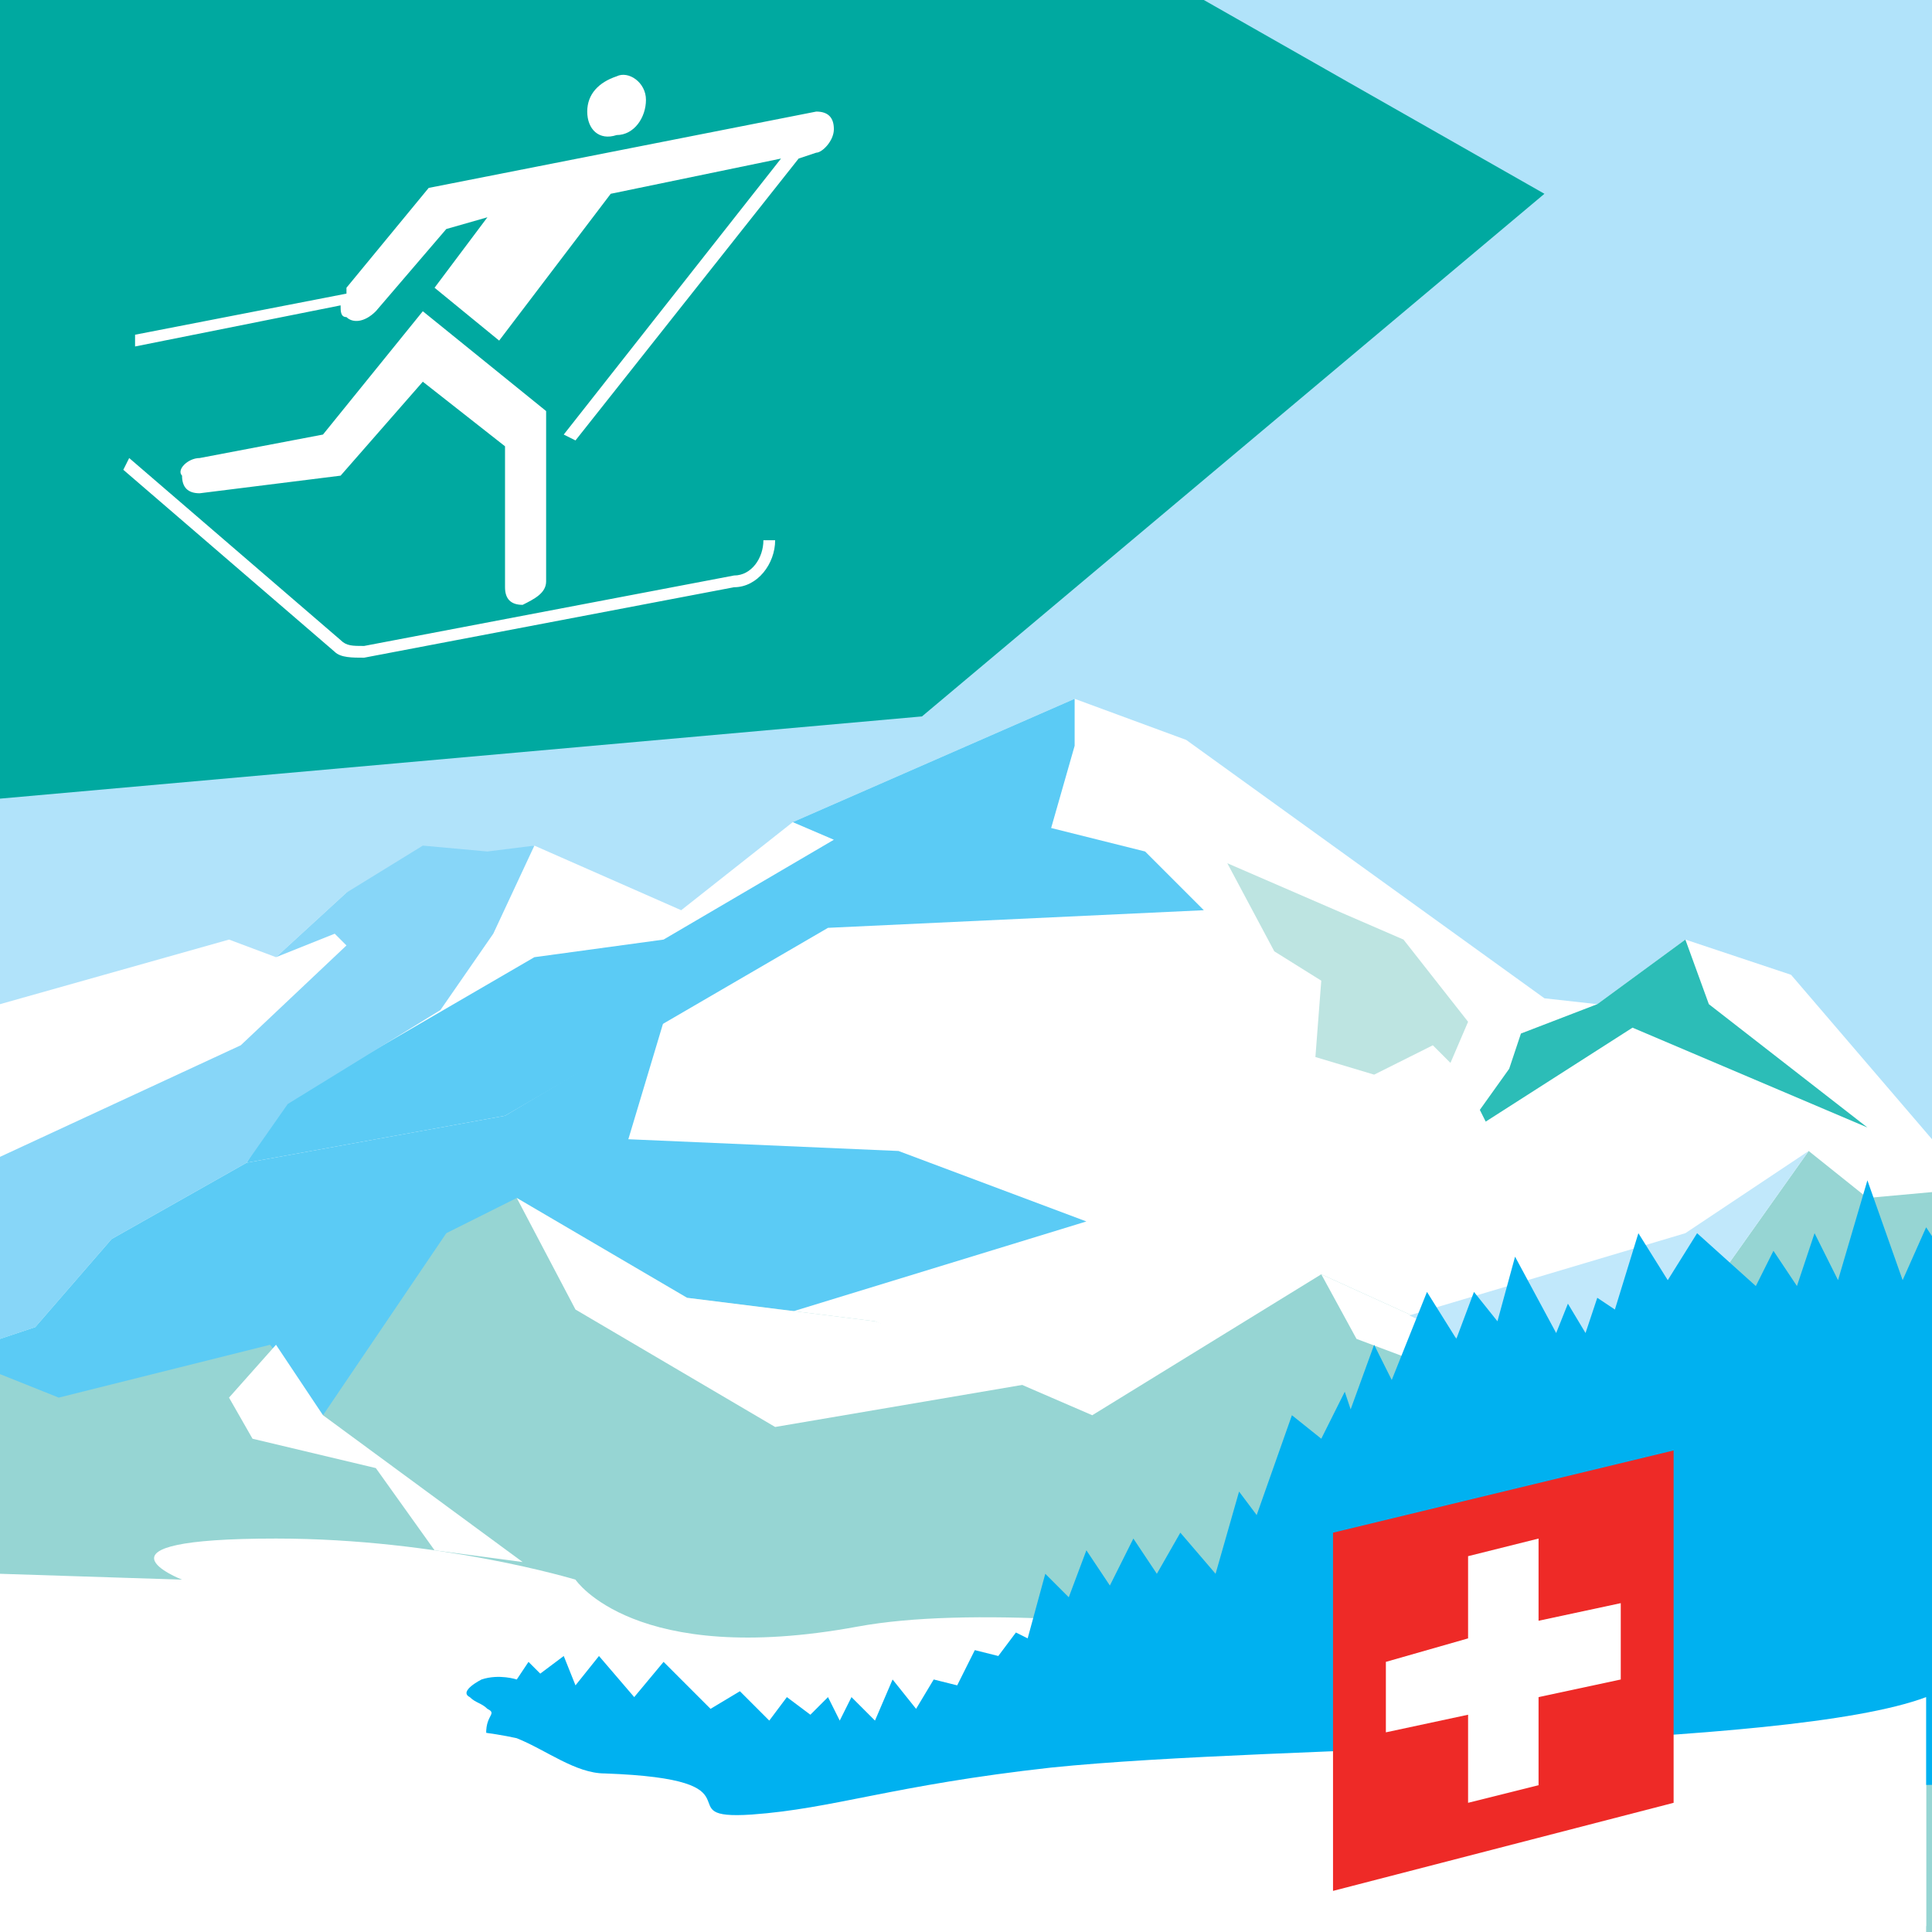 <?xml version="1.0" encoding="utf-8"?>
<!-- Generator: Adobe Illustrator 22.1.0, SVG Export Plug-In . SVG Version: 6.00 Build 0)  -->
<svg version="1.1" id="Layer_1" xmlns="http://www.w3.org/2000/svg" xmlns:xlink="http://www.w3.org/1999/xlink" x="0px" y="0px"
	 viewBox="0 0 32.9 32.9" style="enable-background:new 0 0 32.9 32.9;" xml:space="preserve">
<style type="text/css">
	.st0{fill:#B1E3FA;}
	.st1{fill:#FFFFFF;}
	.st2{fill:#5BCBF5;}
	.st3{fill:#2CBDB7;}
	.st4{fill:#87D6F8;}
	.st5{fill:#00A9A0;}
	.st6{fill:#96D5D3;}
	.st7{fill:#C1E8FB;}
	.st8{fill:#00B1F0;}
	.st9{fill:#EE2A27;}
	.st10{fill:#BDE4E1;}
</style>
<rect x="0" class="st0" width="32.9" height="32.9"/>
<polygon class="st1" points="0,17.1 3.9,16 4.7,16.3 5.9,15.2 9.1,14.4 11.6,15.5 13.5,14 18.3,11.9 20.2,12.6 26.3,17 27.2,17.1 
	28.7,16 30.5,16.6 32.9,19.4 32.9,32.9 0,32.9 "/>
<polygon class="st2" points="18.3,12.7 18.3,11.9 13.5,14 14.2,14.3 11.3,16 9.1,16.3 4.8,18.8 4.2,19.8 8.6,19 14.1,15.8 
	20.5,15.5 19.5,14.5 17.9,14.1 "/>
<polygon class="st3" points="25.2,18.9 25.3,19.1 27.8,17.5 31.8,19.2 29.1,17.1 28.7,16 27.2,17.1 25.9,17.6 25.7,18.2 "/>
<polygon class="st4" points="8.3,14.5 9.1,14.4 8.4,15.9 7.5,17.2 4.9,18.8 4.2,19.8 1.9,21.1 0.6,22.6 0,22.8 0,19.7 4.1,17.8 
	5.9,16.1 5.7,15.9 4.7,16.3 5.9,15.2 7.2,14.4 "/>
<polygon class="st2" points="11.3,17.4 10.7,19.4 15.3,19.6 18.5,20.8 12.3,22.7 12,24.2 8.9,23.8 5.3,24.6 3.3,24.2 0.8,24.5 
	0,23.5 0,22.8 0.6,22.6 1.9,21.1 4.2,19.8 8.6,19 "/>
<polygon class="st5" points="20.5,0 26.3,3.3 15.7,12.2 0,13.6 0,0 "/>
<polygon class="st6" points="0,23.4 1,23.8 4.6,22.9 5.5,24.1 7.6,21 8.8,20.4 11.7,22.1 14.9,22.5 18.6,24.1 22.5,21.7 24.7,22.7 
	26.8,23.7 27.2,23.4 28.6,22.7 30.8,19.6 31.8,20.4 32.9,20.3 32.9,32.9 0,32.9 "/>
<polygon class="st1" points="8.8,20.4 9.8,22.3 13.2,24.3 17.9,23.5 14.9,22.5 11.7,22.1 "/>
<polygon class="st1" points="4.7,22.9 3.9,23.8 4.3,24.5 6.4,25 7.4,26.4 8.9,26.6 5.5,24.1 "/>
<polygon class="st5" points="6,10.9 6,11.2 6.2,11.2 6.1,10.9 "/>
<path class="st1" d="M10.5,1.3C10.7,1.2,11,1.4,11,1.7c0,0.3-0.2,0.6-0.5,0.6C10.2,2.4,10,2.2,10,1.9C10,1.6,10.2,1.4,10.5,1.3
	 M8.6,7.6L7.2,6.5L5.8,8.1L3.4,8.4c-0.2,0-0.3-0.1-0.3-0.3C3,8,3.2,7.8,3.4,7.8l2.1-0.4l1.7-2.1L9.3,7l0,2.9c0,0.2-0.2,0.3-0.4,0.4
	c-0.2,0-0.3-0.1-0.3-0.3L8.6,7.6z M6.2,11.2c-0.2,0-0.4,0-0.5-0.1L2.1,8l0.1-0.2l3.6,3.1C5.9,11,6,11,6.2,11l6.3-1.2
	c0.3,0,0.5-0.3,0.5-0.6l0.2,0c0,0.4-0.3,0.8-0.7,0.8L6.2,11.2z M10.4,3.3L8.5,5.8L7.4,4.9l0.9-1.2L7.6,3.9L6.4,5.3
	C6.2,5.5,6,5.5,5.9,5.4c-0.1,0-0.1-0.1-0.1-0.2L2.3,5.9l0-0.2L5.9,5c0,0,0,0,0-0.1l1.4-1.7l6.6-1.3c0.2,0,0.3,0.1,0.3,0.3
	c0,0.2-0.2,0.4-0.3,0.4l-0.3,0.1L9.8,7.5L9.6,7.4l3.7-4.7L10.4,3.3z"/>
<polygon class="st1" points="22.5,21.7 23.1,22.8 23.9,23.1 24.7,22.7 "/>
<polygon class="st7" points="30.8,19.6 28.7,21 24,22.4 26.1,23.4 26.9,23.5 28.6,22.7 "/>
<path class="st1" d="M4.7,26.2c2.8,0,5.1,0.7,5.1,0.7s1,1.5,4.8,0.8c3.8-0.7,12,1.2,14.5,0.1c2.4-1.1,3.7-0.6,3.7-0.6v5.7H0v-6.1
	l3.1,0.1C3.1,26.9,1.3,26.2,4.7,26.2"/>
<path class="st8" d="M10.8,31.9c0,0,0.7-1.5-1.4-1.7C8.4,30.1,9,30,9.2,30c0.7-0.1-0.9-0.3-0.9-0.3c-0.1-0.5,0.2-0.5,0-0.6
	c-0.1-0.1-0.2-0.1-0.3-0.2c-0.2-0.1,0.2-0.3,0.2-0.3c0.3-0.1,0.6,0,0.6,0L9,28.3l0.2,0.2l0.4-0.3l0.2,0.5l0.4-0.5l0.6,0.7l0.5-0.6
	l0.8,0.8l0.5-0.3l0.5,0.5l0.3-0.4l0.4,0.3l0.3-0.3l0.2,0.4l0.2-0.4l0.4,0.4l0.3-0.7l0.4,0.5l0.3-0.5l0.4,0.1l0.3-0.6l0.4,0.1
	l0.3-0.4l0.2,0.1l0.3-1.1l0.4,0.4l0.3-0.8l0.4,0.6l0.4-0.8l0.4,0.6l0.4-0.7l0.6,0.7l0.4-1.4l0.3,0.4l0.6-1.7l0.5,0.4l0.4-0.8L23,24
	l0.4-1.1l0.3,0.6l0.6-1.5l0.5,0.8l0.3-0.8l0.4,0.5l0.3-1.1l0.7,1.3l0.2-0.5l0.3,0.5l0.2-0.6l0.3,0.2l0.4-1.3l0.5,0.8l0.5-0.8l1,0.9
	l0.3-0.6l0.4,0.6l0.3-0.9l0.4,0.8l0.5-1.7l0.6,1.7l0.4-0.9l0.2,0.3v9.2C32.9,30.3,10.6,31.5,10.8,31.9"/>
<path class="st1" d="M10.3,30.2c2.8,0.1,1,0.8,2.5,0.7c1.4-0.1,2.4-0.5,5.1-0.8c3.9-0.4,12.5-0.3,14.9-1.2c0,1.6,0,3.9,0,3.9H0.4
	l6.3-3.4c0,0,1.2,0,2.1,0.2C9.3,29.8,9.8,30.2,10.3,30.2"/>
<polygon class="st9" points="22.7,26.1 28.5,24.7 28.5,30.7 22.7,32.2 "/>
<polygon class="st1" points="25,26.5 25,27.9 23.6,28.3 23.6,29.5 25,29.2 25,30.7 26.2,30.4 26.2,28.9 27.6,28.6 27.6,27.3 
	26.2,27.6 26.2,26.2 "/>
<polygon class="st10" points="25,17.4 23.9,16 20.9,14.7 21.7,16.2 22.5,16.7 22.4,18 23.4,18.3 24.4,17.8 24.7,18.1 "/>
</svg>
